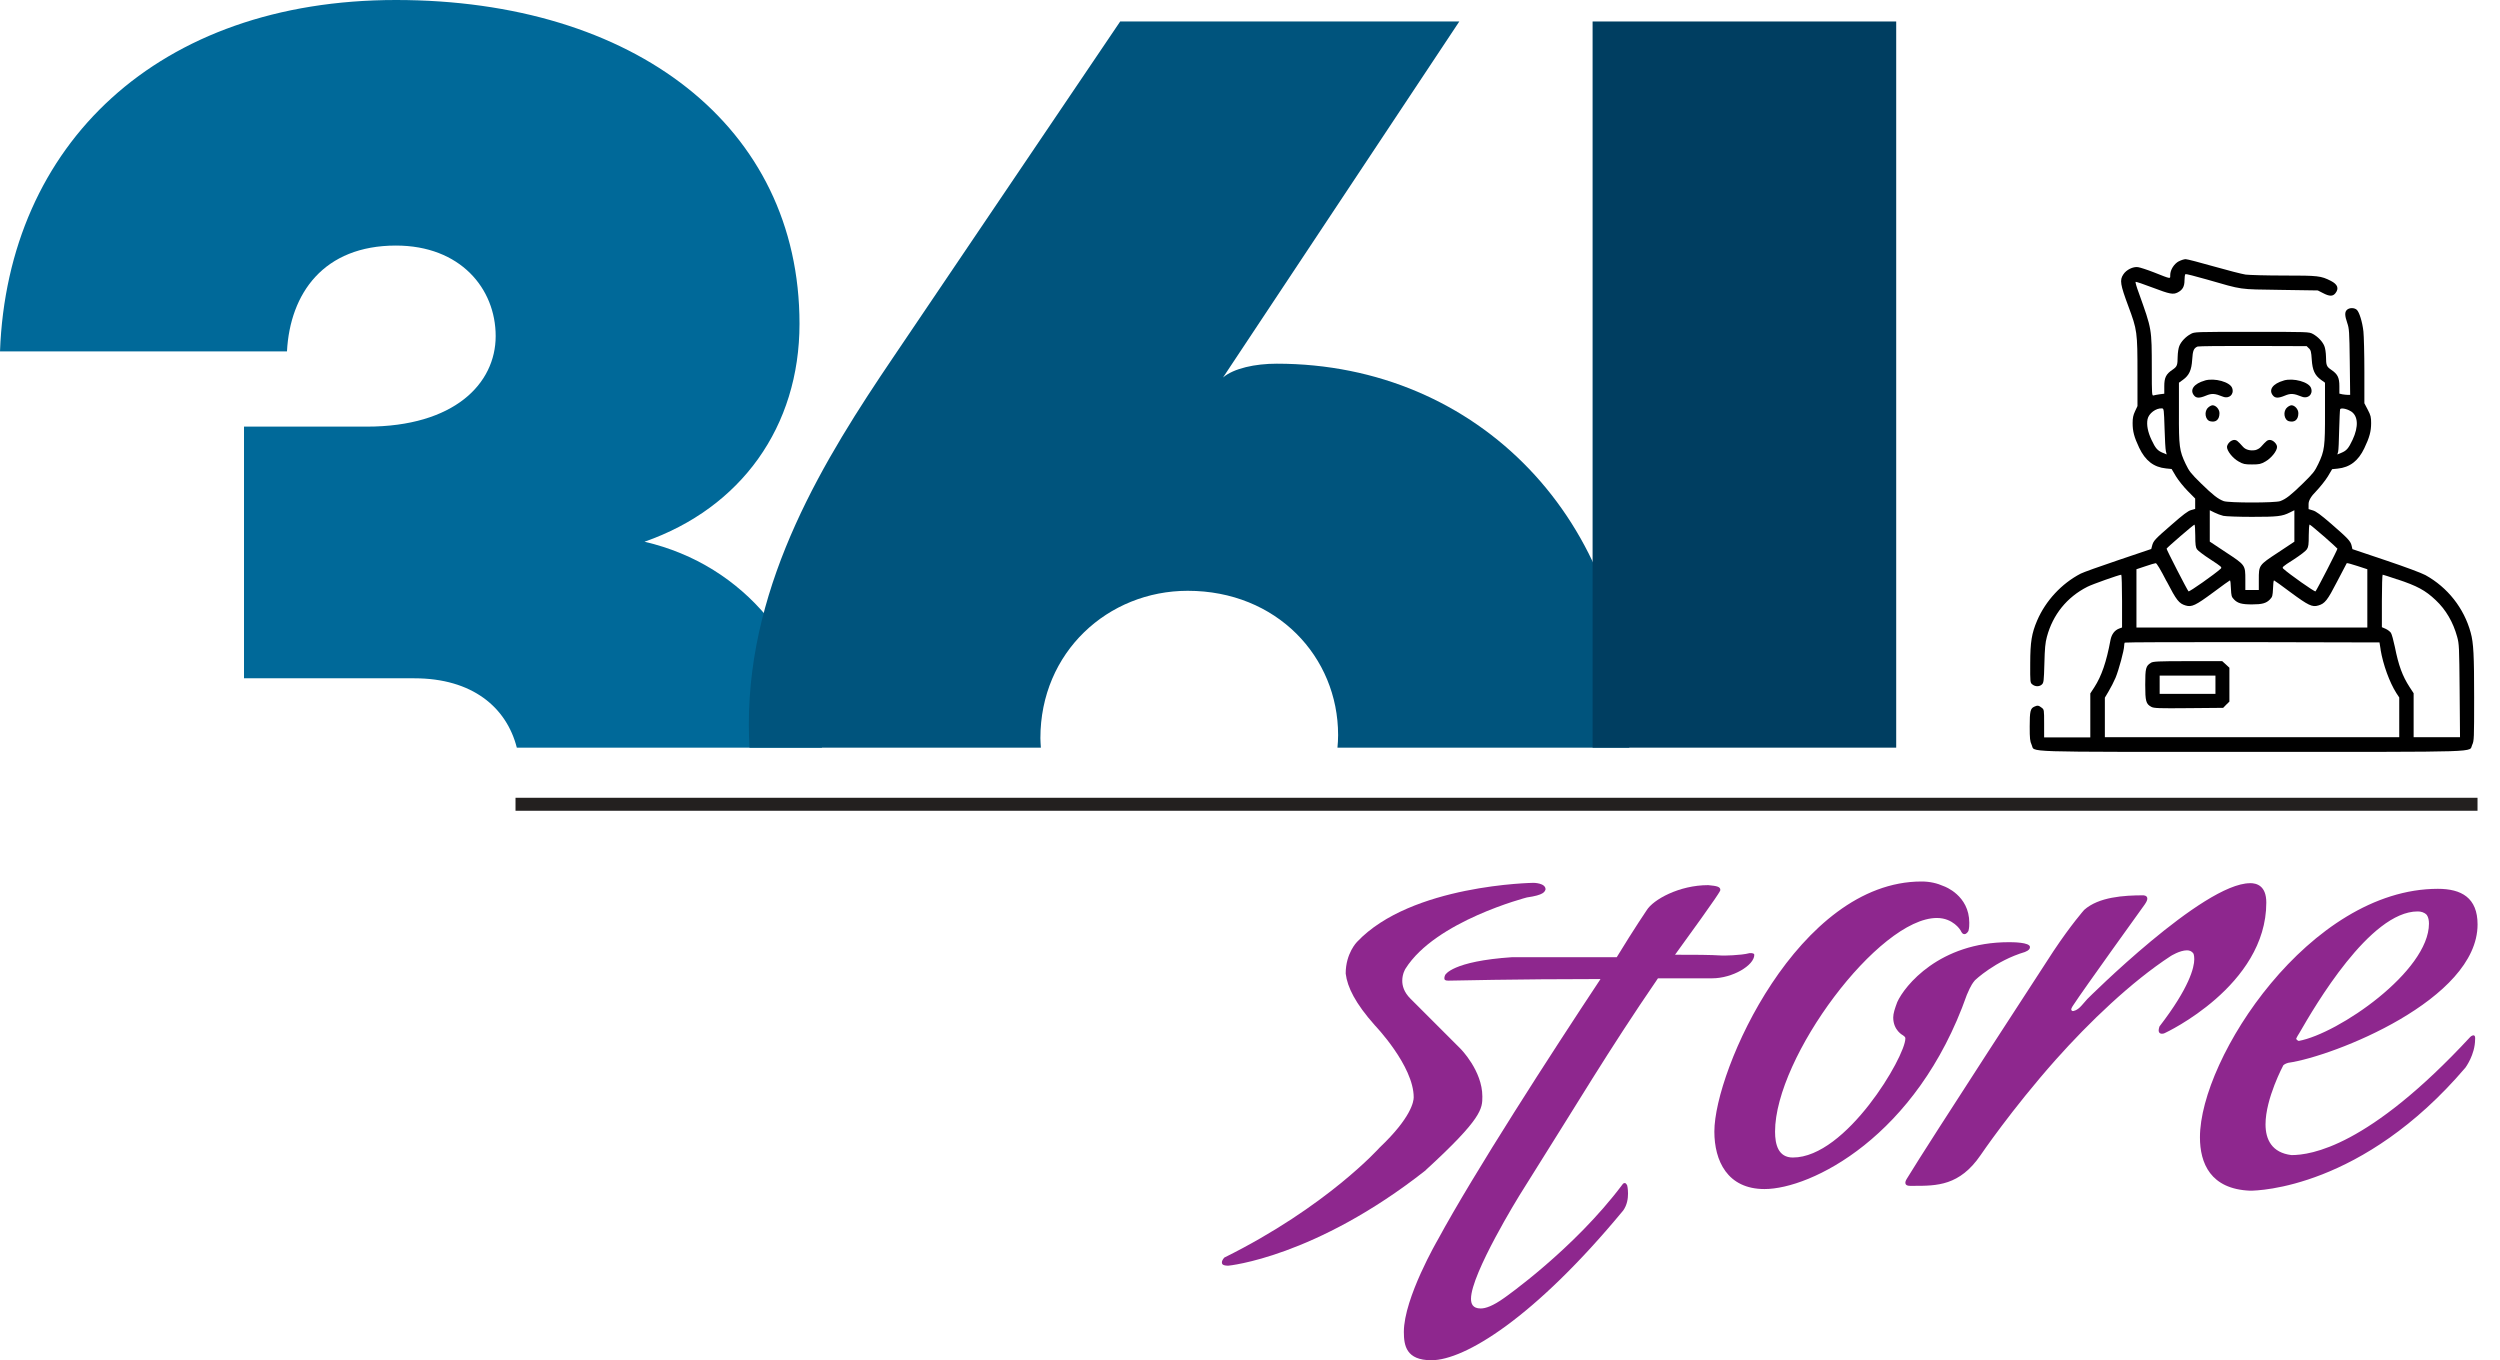 <svg viewBox="0 0 577.14 314.04" xmlns:xlink="http://www.w3.org/1999/xlink" xmlns="http://www.w3.org/2000/svg" data-name="Livello 1" id="Livello_1">
  <defs>
    <style>
      .cls-1, .cls-2 {
        fill: none;
      }

      .cls-3 {
        fill: #006999;
      }

      .cls-4 {
        fill: #003e61;
      }

      .cls-5 {
        clip-path: url(#clippath-1);
      }

      .cls-2 {
        stroke: #23201f;
        stroke-width: 3px;
      }

      .cls-6 {
        clip-path: url(#clippath);
      }

      .cls-7 {
        fill: #8e278e;
      }

      .cls-8 {
        fill: #00547d;
      }
    </style>
    <clipPath id="clippath">
      <rect height="314.04" width="577.14" y="0" class="cls-1"></rect>
    </clipPath>
    <clipPath id="clippath-1">
      <rect height="314.04" width="577.14" y="0" class="cls-1"></rect>
    </clipPath>
  </defs>
  <g class="cls-6">
    <line y2="185.67" x2="571.95" y1="185.67" x1="119.01" class="cls-2"></line>
    <path d="M184.57,74.75C184.57,29.05,146.31,0,91.4,0S1.77,33.3,0,81.13h66.25c.71-13.46,8.5-24.44,25.15-24.44,14.88,0,23.03,9.92,23.03,20.9s-9.57,20.9-29.76,20.9h-28.34v58.1h39.32c13.41,0,21.29,6.72,23.66,16.01h70.45c-2.67-22.76-17.6-42.1-40.97-47.54,22.32-7.79,35.78-26.57,35.78-50.31" class="cls-3"></path>
    <path d="M376.12,172.6c.05-1.2.1-2.4.1-3.62,0-48.53-34.72-85.02-81.48-85.02-4.96,0-9.92,1.06-12.4,3.19L336.89,4.96h-78.29l-52.43,77.58c-15.59,23.03-33.3,51.37-33.3,84.67,0,1.82.06,3.61.15,5.39h67.27c-.04-.73-.11-1.45-.11-2.2,0-19.84,15.59-34.01,34.01-34.01,20.55,0,34.72,15.23,34.72,33.3,0,.98-.06,1.95-.15,2.91h67.36Z" class="cls-8"></path>
  </g>
  <rect height="167.64" width="70.09" y="4.96" x="367.66" class="cls-4"></rect>
  <g class="cls-5">
    <path d="M329.16,270.14c-25.6,20.18-45.59,22.05-45.59,22.05-1.31,0-1.49-.37-1.49-.75,0-.56.56-1.12.56-1.12,23.73-11.77,35.87-25.41,35.87-25.41,7.29-6.91,7.85-10.65,7.85-11.58,0-7.29-8.97-16.63-8.97-16.63-4.48-5.04-6.35-8.78-6.73-11.96,0-4.67,2.61-7.29,2.61-7.29,12.52-13.27,40.73-13.64,40.73-13.64,0,0,2.8,0,2.8,1.5-.19.56-.37,1.31-4.3,1.87,0,0-21.11,5.42-28.03,16.44,0,0-.75,1.12-.75,2.8,0,1.12.37,2.61,1.87,4.11l11.58,11.58s5.04,5.05,5.04,11.02c0,2.8,0,5.04-13.08,17" class="cls-7"></path>
    <path d="M404.43,220.06c.37,0,.56.19.56.37,0,2.43-5.04,5.42-9.72,5.42h-12.52c-11.77,17.19-17.94,27.84-31.95,50.07,0,0-11.21,18.12-11.21,23.91,0,1.12.37,2.24,2.24,2.24,1.12,0,2.8-.56,5.42-2.43,0,0,16.07-11.21,27.28-26.16,0,0,.19-.37.56-.37.19,0,.37.19.56.56,0,0,.19.75.19,1.87s-.19,2.62-1.12,3.92c-20.55,24.85-36.62,34.56-44.28,34.56-5.79,0-6.35-3.36-6.35-6.54,0-7.85,7.85-21.3,7.85-21.3,8.41-15.51,26.16-42.97,37.55-60.16-19.43,0-34.75.37-35.12.37-.75,0-.93-.19-.93-.56s.19-.75.19-.75c0,0,1.49-3.18,15.51-4.11h24.1c4.11-6.73,6.91-10.84,6.91-10.84,1.49-2.43,7.47-5.79,14.2-5.79,2.05.19,2.8.37,2.8,1.12,0,.19,0,.56-10.46,14.95,4.3,0,8.04,0,11.02.19,0,0,4.11,0,6.17-.56h.56Z" class="cls-7"></path>
    <path d="M530.66,240.31c9.15-1.68,30.08-16.07,30.08-27.09,0-1.5-.56-2.06-.56-2.06-.56-.56-1.31-.75-2.05-.75-11.02,0-23.73,21.86-27.28,28.02-.37.56-.56.93-.75,1.31,0,.37.56.56.56.56M571.39,239.94c0,3.55-2.24,6.54-2.24,6.54-23.73,27.84-47.83,28.4-49.7,28.4-9.16-.37-11.58-6.35-11.58-12.33,0-18.31,25.41-57.36,54.93-57.36,5.42,0,9.16,2.05,9.16,8.22,0,17.38-33.26,30.46-43.72,31.95-.75.19-1.12.56-1.12.56,0,0-4.11,7.66-4.11,13.64,0,3.55,1.49,6.54,5.98,7.1,4.48,0,17.75-1.87,41.29-27.28,0,0,.37-.37.75-.37.19,0,.37.19.37.56v.37ZM519.45,203.88c1.49,0,3.74.56,3.74,4.49,0,19.24-23.35,30.08-23.35,30.08-.37.19-.56.19-.75.19-.56,0-.75-.37-.75-.75s.19-.93.19-.93c6.91-8.97,8.03-13.64,8.03-15.51,0-.93-.19-1.31-.19-1.31-.37-.56-.93-.75-1.49-.75-1.68,0-3.74,1.31-3.74,1.31-9.16,5.98-18.87,15.32-26.53,23.91-10.28,11.58-17.37,22.05-17.37,22.05-4.86,7.1-10.09,7.1-15.51,7.1h-.75c-.93,0-1.12-.37-1.12-.75s.37-.93.37-.93c4.86-8.04,33.82-52.5,33.82-52.5,4.11-6.17,7.1-9.53,7.1-9.53,3.36-2.99,9.16-3.36,13.64-3.36,0,0,.93,0,.93.75,0,.37-.19.75-.56,1.31,0,0-14.39,19.99-16.44,23.17,0,0-.56.75-.56,1.12,0,.19.19.37.37.37,0,0,.93,0,2.05-1.31l1.31-1.49s26.72-26.72,37.56-26.72M467.51,219.76c-6.91,2.05-11.58,6.54-11.58,6.54-1.12,1.31-1.49,2.62-1.87,3.36-11.58,32.88-36.06,44.84-46.71,44.84-8.59,0-11.58-6.54-11.58-13.27,0-14.2,19.43-57.73,47.83-57.73,1.87,0,3.55.37,5.23,1.12,0,0,5.79,2.05,5.79,8.41,0,.56,0,1.12-.19,1.87,0,0-.37.75-.93.75-.37,0-.56-.19-.93-.93,0,0-1.68-2.8-5.42-2.8-13.45,0-37.37,32.14-37.37,49.32,0,2.99.75,5.98,4.11,5.98,12.33,0,25.97-23.35,25.97-27.47,0-.19,0-.37-.56-.75,0,0-2.24-1.12-2.24-4.11,0-.93.37-2.05.93-3.55,1.68-3.74,9.72-13.83,25.78-13.83.75,0,4.86,0,4.86,1.12,0,.37-.19.75-1.12,1.12" class="cls-7"></path>
  </g>
  <g>
    <path d="M503.01,60.31c-1.13.6-2,2-2,3.2,0,.91.27.96-3.78-.64-1.53-.6-3.18-1.13-3.66-1.2-1.13-.16-2.69.6-3.38,1.67-.89,1.31-.71,2.35,1.15,7.35,2.04,5.49,2.11,5.89,2.11,15.7v7.35l-.56,1.2c-.42.89-.56,1.53-.56,2.73,0,1.93.36,3.24,1.51,5.69,1.44,3,3.35,4.49,6.2,4.78l1.29.13,1,1.69c.56.91,1.78,2.44,2.73,3.4l1.71,1.73v2.4l-.96.27c-.71.2-1.82,1.04-4.49,3.38-3.86,3.35-4.2,3.71-4.49,4.84l-.2.76-7.64,2.58c-4.22,1.42-8.11,2.82-8.66,3.11-4.4,2.29-8.08,6.26-10.04,10.82-1.27,2.98-1.58,4.91-1.6,9.82-.02,4.49-.02,4.53.51,4.95.67.53,1.6.53,2.18,0,.42-.4.47-.76.58-4.84.09-3.49.2-4.78.58-6.17,1.38-5.13,4.62-9.15,9.35-11.55,1.07-.56,7.35-2.78,7.82-2.78.09,0,.18,2.73.18,6.09v6.09l-.6.22c-1.09.38-1.8,1.31-2.07,2.67-.93,5.06-2.07,8.33-3.73,10.91l-.93,1.42v10.15h-10.66v-3.2c0-3.2,0-3.22-.58-3.66-.67-.53-.96-.58-1.71-.22-.89.4-1.04,1.09-1.04,4.58,0,2.82.07,3.38.44,4.2.89,1.8-3.95,1.64,50.86,1.64s49.97.16,50.86-1.64c.42-.91.44-1.33.44-10.93s-.13-12.59-.8-14.97c-1.53-5.62-5.31-10.42-10.44-13.26-.91-.49-4.64-1.89-9.2-3.42l-7.66-2.58-.18-.78c-.24-1.07-.84-1.69-4.69-5.04-2.49-2.15-3.55-2.93-4.29-3.13l-.96-.29v-1.18q0-1.2,1.73-2.93c.93-.98,2.15-2.51,2.71-3.42l1-1.69,1.29-.13c2.8-.29,4.75-1.78,6.13-4.69,1.2-2.49,1.58-3.91,1.58-5.8,0-1.4-.09-1.8-.78-3.11l-.78-1.49v-7.35c0-4.04-.11-8.2-.22-9.22-.24-2.2-.96-4.49-1.53-5-.56-.51-1.69-.51-2.24-.02-.58.51-.56,1.33.04,3.07.44,1.29.49,1.87.58,8.97l.09,7.62h-.56c-.29,0-.87-.07-1.24-.13l-.69-.16v-1.71c0-1.98-.4-2.8-1.89-3.8-1.07-.73-1.18-1.02-1.2-3.04-.02-.91-.18-1.98-.38-2.44-.42-1.04-1.49-2.15-2.64-2.78-.89-.49-.98-.49-14.1-.49s-13.22,0-14.1.49c-1.15.62-2.22,1.73-2.64,2.78-.2.47-.36,1.53-.38,2.44-.02,2.02-.13,2.31-1.2,3.04-1.49,1-1.89,1.82-1.89,3.8v1.73l-1.04.13c-.6.09-1.24.2-1.44.27-.38.11-.4-.29-.4-6.06-.02-9.51.04-9.08-3.02-17.66-.49-1.29-.8-2.42-.73-2.49.07-.09,1.84.51,3.93,1.31,3.98,1.51,4.75,1.67,5.82,1.11,1.11-.58,1.55-1.35,1.55-2.8,0-.71.09-1.33.22-1.42.11-.07,2.31.49,4.86,1.22,8.6,2.47,7.24,2.27,17.01,2.42l8.68.13,1.18.6c1.51.8,2.29.8,2.89.04.87-1.11.51-2.04-1.04-2.84-2.33-1.18-2.91-1.24-10.79-1.24-4.04,0-8.04-.11-8.91-.22-.84-.13-4.18-.98-7.37-1.89s-6.11-1.67-6.46-1.67-1.07.22-1.6.51ZM533.04,80.41c.42.42.53.82.64,2.58.16,2.47.69,3.64,2.13,4.69l.93.67v6.89c.02,7.88-.11,8.84-1.55,11.86-.8,1.69-1.2,2.2-3.51,4.46-2.82,2.75-3.95,3.64-5.29,4.13-1.2.42-11.82.42-13.02,0-1.33-.49-2.47-1.38-5.29-4.13-2.31-2.27-2.71-2.78-3.51-4.46-1.44-3.02-1.58-3.98-1.55-11.86v-6.89l.93-.67c1.44-1.04,1.98-2.24,2.13-4.66.13-2.11.36-2.64,1.24-3.02.24-.09,6.02-.16,12.82-.13l12.37.04.51.51ZM499.7,98.89c.07,2.51.2,4.89.31,5.29l.18.73-.87-.36c-1.24-.51-1.71-1.04-2.62-2.98-.87-1.84-1.18-3.46-.93-4.78.27-1.35,1.95-2.62,3.35-2.51.42.04.44.24.58,4.6ZM542.68,94.92c1.71,1.04,1.87,3.53.42,6.62-.93,1.98-1.38,2.51-2.64,3.02l-.87.36.18-.62c.09-.33.2-2.62.24-5.06.07-2.44.16-4.58.22-4.75.13-.38,1.49-.16,2.44.44ZM513.23,119.08c.56.13,3.55.24,6.66.24,5.93,0,6.97-.13,8.71-1l1.07-.53v7.26l-3.75,2.49c-4.49,2.95-4.46,2.91-4.46,6.31v2.35h-3.11v-2.35c0-3.42.02-3.38-4.46-6.33l-3.75-2.49v-7.24l1.07.53c.58.29,1.51.64,2.04.76ZM506.79,123.66c0,2.02.09,2.69.38,3.13.2.31,1.6,1.38,3.11,2.35,2.62,1.71,2.75,1.82,2.35,2.18-1.33,1.22-7.22,5.37-7.4,5.2-.31-.33-5.13-9.71-5.06-9.86.11-.27,6.24-5.55,6.44-5.55.09,0,.18,1.15.18,2.55ZM536.46,123.79c1.69,1.49,3.11,2.78,3.15,2.87.07.16-4.75,9.53-5.06,9.86-.18.18-6.06-3.98-7.4-5.2-.4-.36-.29-.47,2.29-2.11,1.64-1.07,2.89-2.02,3.13-2.42.36-.56.42-1.13.42-3.2,0-1.35.09-2.49.2-2.49.09,0,1.58,1.22,3.26,2.69ZM500.19,134.21c2.29,4.42,2.84,5.11,4.38,5.57,1.4.42,2.29,0,6.37-3.02,2.04-1.53,3.8-2.78,3.86-2.78.09,0,.2.84.22,1.87.09,1.73.13,1.93.73,2.55.84.87,1.78,1.13,4.13,1.13s3.29-.27,4.13-1.13c.6-.62.64-.82.73-2.55.02-1.02.13-1.87.22-1.87.07,0,1.82,1.24,3.86,2.78,4.09,3.02,4.98,3.44,6.37,3.02,1.53-.44,2.09-1.15,4.35-5.53,1.18-2.29,2.18-4.2,2.22-4.24.07-.07,1.15.22,2.42.64l2.33.76v13.46h-53.3v-13.46l2.07-.69c1.11-.38,2.2-.71,2.38-.71.22-.02,1.11,1.47,2.51,4.2ZM553.43,133.74c4.6,1.53,6.46,2.53,8.86,4.8,2.33,2.18,4.02,5.06,4.95,8.44.47,1.69.49,2.27.58,12.48l.09,10.73h-10.71v-10.15l-.93-1.42c-1.67-2.58-2.55-5-3.4-9.26-.31-1.49-.71-2.95-.91-3.26-.2-.29-.73-.71-1.22-.93l-.87-.38v-6.06c0-3.33.09-6.06.18-6.06s1.62.49,3.38,1.09ZM549.57,149.98c.6,3.53,2.07,7.53,3.64,10.02l.67,1.02v9.17h-67.96v-9.13l.87-1.47c.49-.8,1.2-2.2,1.6-3.13.76-1.84,1.98-6.37,1.98-7.35,0-.33.07-.69.16-.76.07-.09,13.33-.13,29.47-.11l29.32.07.27,1.67Z"></path>
    <path d="M509.01,87.85c-2.53.71-3.58,2.15-2.49,3.46.51.64,1.27.64,2.75.02,1.35-.56,2.04-.51,3.89.24,1.44.58,2.67-.53,2.15-1.98-.47-1.4-4.06-2.4-6.31-1.75Z"></path>
    <path d="M527.22,87.85c-2.53.71-3.58,2.15-2.49,3.46.51.64,1.27.64,2.75.02,1.35-.56,2.04-.51,3.89.24,1.44.58,2.67-.53,2.15-1.98-.47-1.4-4.06-2.4-6.31-1.75Z"></path>
    <path d="M509.79,94.07c-1.02.87-.73,2.89.44,3.18,1.33.33,2.15-.38,2.15-1.87,0-.89-.82-1.82-1.6-1.82-.22,0-.69.22-1,.51Z"></path>
    <path d="M528,94.07c-1.02.87-.73,2.89.44,3.18,1.33.33,2.15-.38,2.15-1.87,0-.89-.82-1.82-1.6-1.82-.22,0-.69.22-1,.51Z"></path>
    <path d="M514.67,102.11c-.31.29-.56.78-.56,1.07,0,.93,1.33,2.6,2.67,3.35,1.09.62,1.42.69,3.11.69s2.02-.07,3.11-.69c1.33-.76,2.67-2.42,2.67-3.35,0-.71-.93-1.62-1.67-1.62-.53,0-.78.18-2.07,1.62-.29.33-.87.64-1.29.73-1.11.2-2.2-.07-2.8-.73-1.29-1.44-1.53-1.62-2.07-1.62-.31,0-.82.24-1.11.56Z"></path>
    <path d="M496.55,153.02c-1.18.71-1.31,1.27-1.31,5.06s.16,4.44,1.42,5.11c.6.31,1.64.36,8.62.29l7.95-.07.71-.73.73-.71v-7.82l-.82-.76-.84-.76h-7.93c-6.95,0-8.02.07-8.53.38ZM511.45,158.08v2.11h-12.88v-4.22h12.88v2.11Z"></path>
  </g>
</svg>